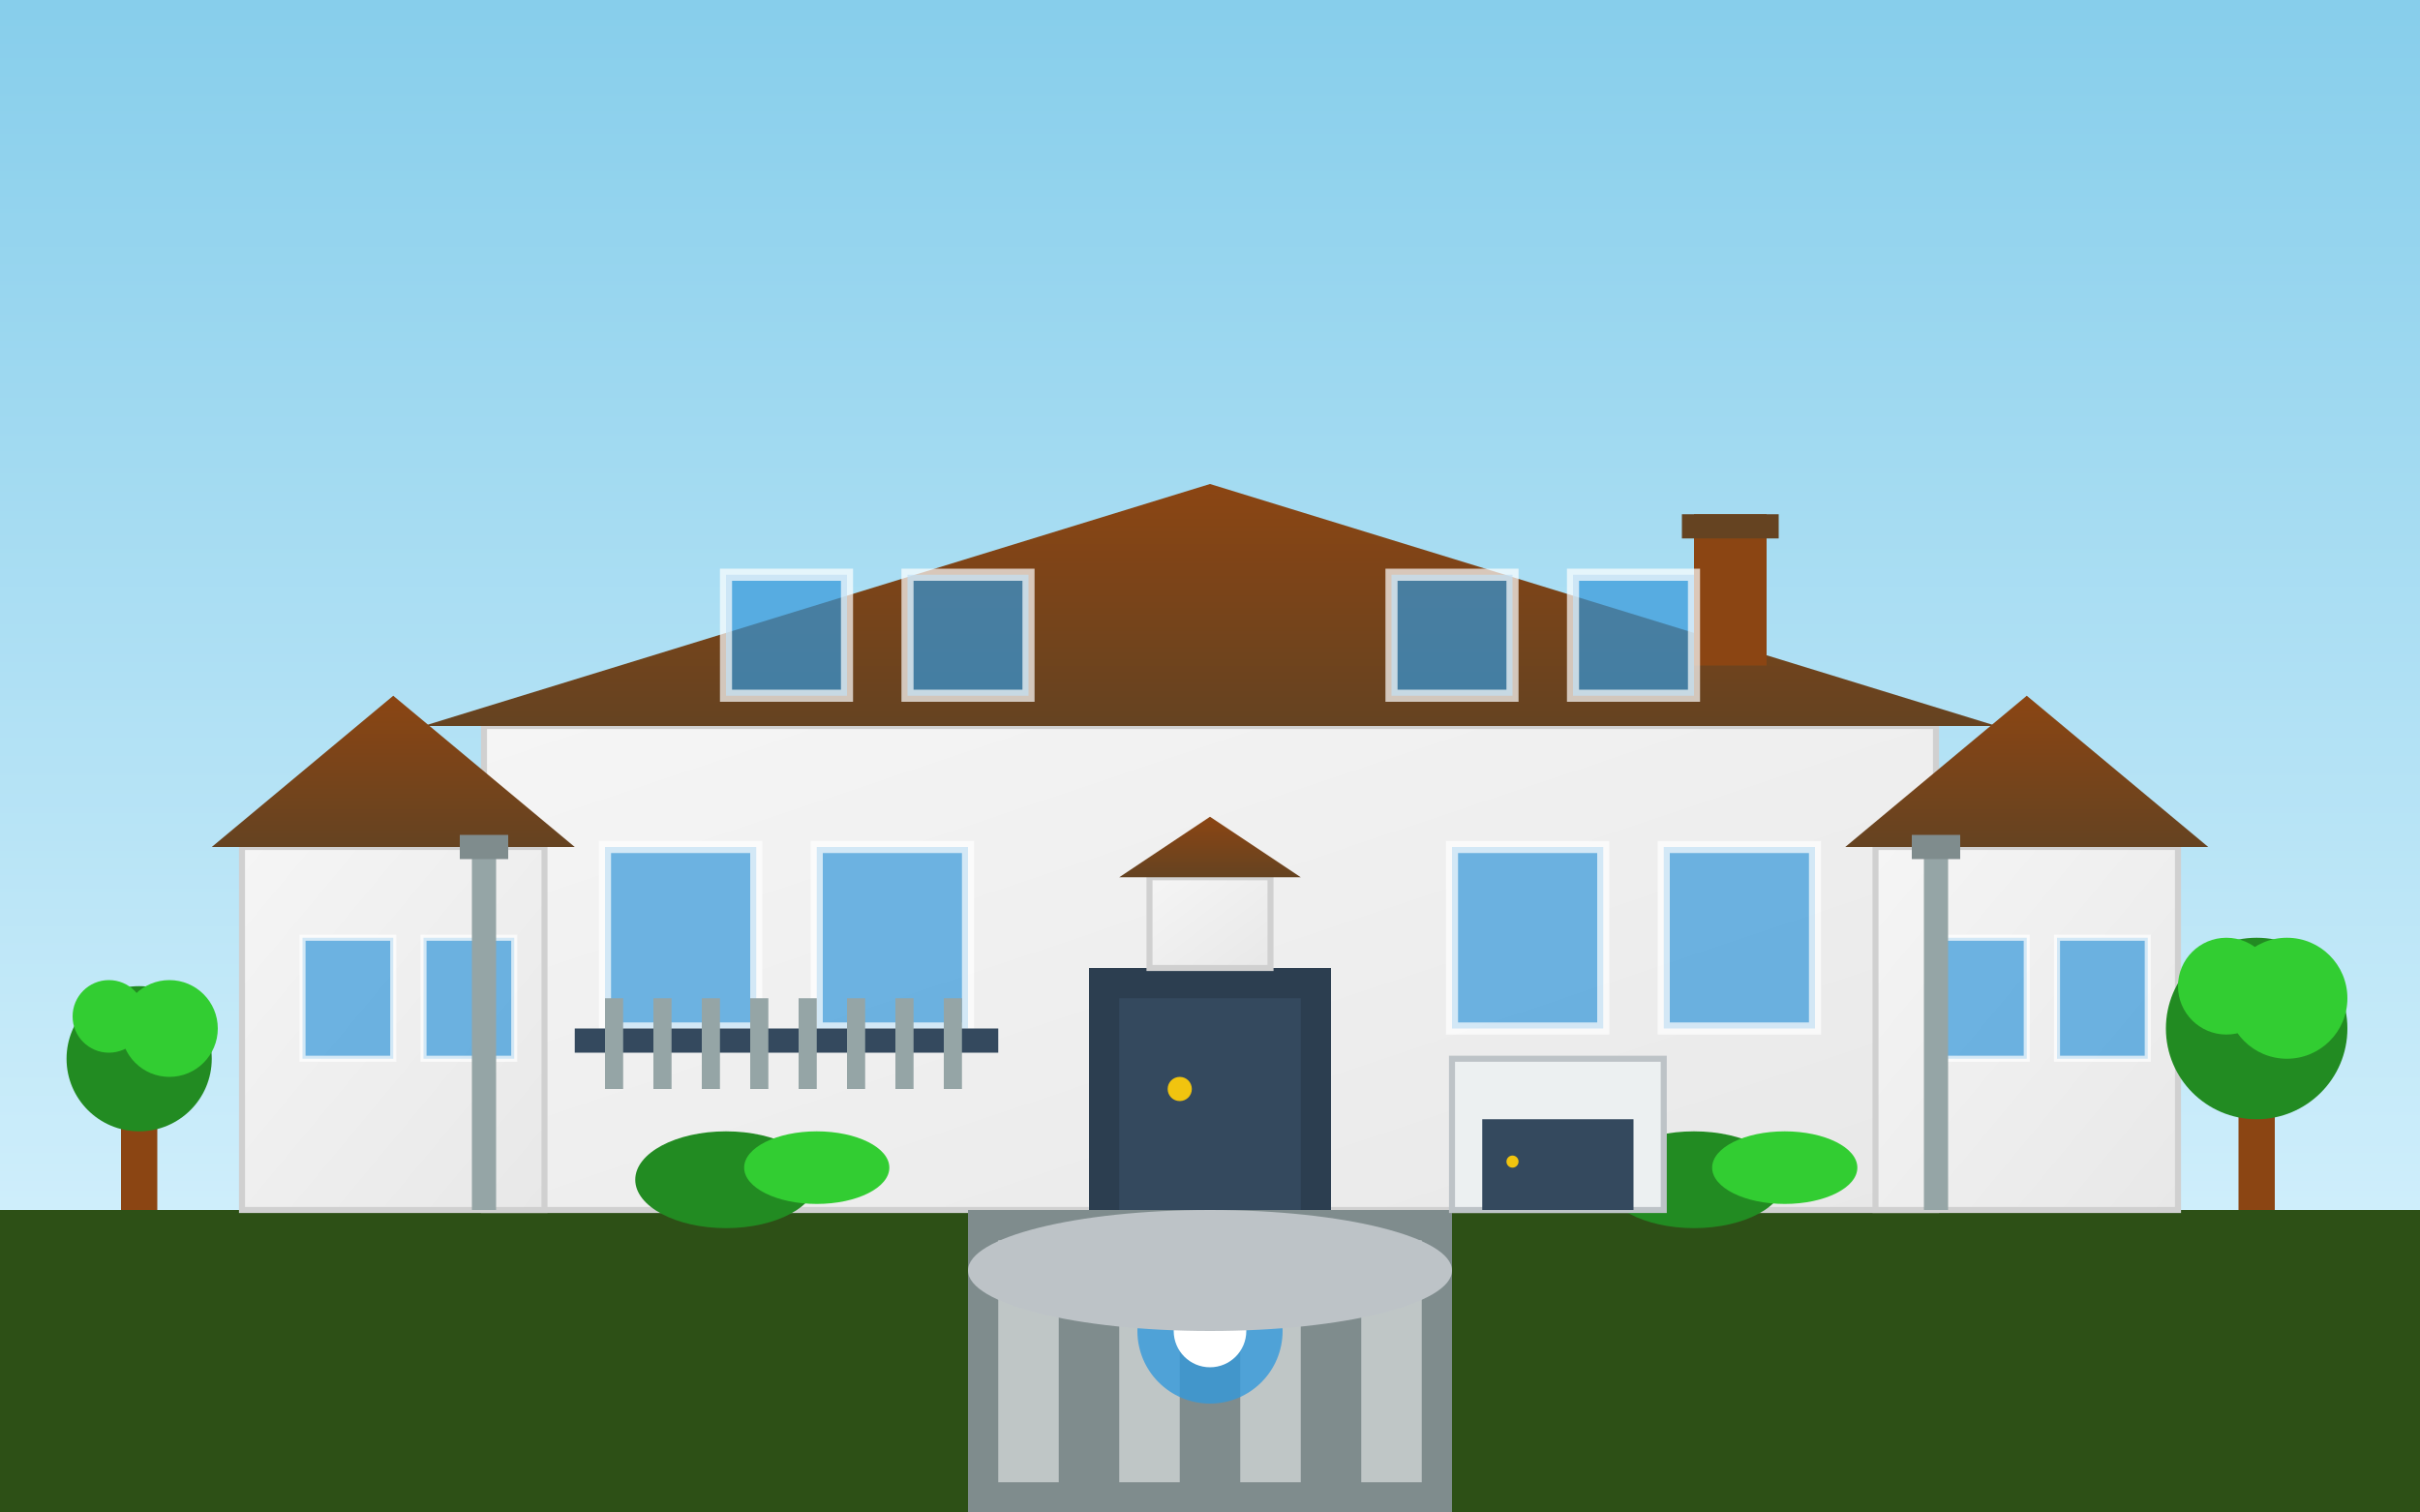 <svg width="400" height="250" viewBox="0 0 400 250" xmlns="http://www.w3.org/2000/svg">
  <rect x="0" y="0" width="400" height="250" fill="#333333" stroke="none"/>
  <defs>
    <linearGradient id="villaWallGradient" x1="0%" y1="0%" x2="100%" y2="100%">
      <stop offset="0%" style="stop-color:#f5f5f5"/>
      <stop offset="100%" style="stop-color:#e8e8e8"/>
    </linearGradient>
    <linearGradient id="villaRoofGradient" x1="0%" y1="0%" x2="0%" y2="100%">
      <stop offset="0%" style="stop-color:#8b4513"/>
      <stop offset="100%" style="stop-color:#654321"/>
    </linearGradient>
    <linearGradient id="villaSkyGradient" x1="0%" y1="0%" x2="0%" y2="100%">
      <stop offset="0%" style="stop-color:#87CEEB"/>
      <stop offset="100%" style="stop-color:#E0F6FF"/>
    </linearGradient>
  </defs>
  
  <!-- Sky -->
  <rect width="400" height="250" fill="url(#villaSkyGradient)"/>
  
  <!-- Ground -->
  <rect x="0" y="200" width="400" height="50" fill="#2d5016"/>
  
  <!-- Villa Main Structure -->
  <rect x="80" y="120" width="240" height="80" fill="url(#villaWallGradient)" stroke="#d0d0d0" stroke-width="1"/>
  
  <!-- Villa Roof -->
  <polygon points="70,120 200,80 330,120" fill="url(#villaRoofGradient)"/>
  
  <!-- Chimney -->
  <rect x="280" y="85" width="12" height="25" fill="#8b4513"/>
  <rect x="278" y="85" width="16" height="4" fill="#654321"/>
  
  <!-- Villa Wings -->
  <!-- Left Wing -->
  <rect x="40" y="140" width="50" height="60" fill="url(#villaWallGradient)" stroke="#d0d0d0" stroke-width="1"/>
  <polygon points="35,140 65,115 95,140" fill="url(#villaRoofGradient)"/>
  
  <!-- Right Wing -->
  <rect x="310" y="140" width="50" height="60" fill="url(#villaWallGradient)" stroke="#d0d0d0" stroke-width="1"/>
  <polygon points="305,140 335,115 365,140" fill="url(#villaRoofGradient)"/>
  
  <!-- Main Entrance -->
  <rect x="180" y="160" width="40" height="40" fill="#2c3e50"/>
  <rect x="185" y="165" width="30" height="35" fill="#34495e"/>
  <circle cx="195" cy="180" r="2" fill="#f1c40f"/>
  <rect x="190" y="145" width="20" height="15" fill="url(#villaWallGradient)" stroke="#d0d0d0" stroke-width="1"/>
  <polygon points="185,145 200,135 215,145" fill="url(#villaRoofGradient)"/>
  
  <!-- Windows -->
  <!-- Main Floor -->
  <rect x="100" y="140" width="25" height="30" fill="#3498db" opacity="0.7" stroke="white" stroke-width="2"/>
  <rect x="135" y="140" width="25" height="30" fill="#3498db" opacity="0.7" stroke="white" stroke-width="2"/>
  <rect x="240" y="140" width="25" height="30" fill="#3498db" opacity="0.7" stroke="white" stroke-width="2"/>
  <rect x="275" y="140" width="25" height="30" fill="#3498db" opacity="0.7" stroke="white" stroke-width="2"/>
  
  <!-- Upper Floor -->
  <rect x="120" y="95" width="20" height="20" fill="#3498db" opacity="0.7" stroke="white" stroke-width="2"/>
  <rect x="150" y="95" width="20" height="20" fill="#3498db" opacity="0.7" stroke="white" stroke-width="2"/>
  <rect x="230" y="95" width="20" height="20" fill="#3498db" opacity="0.7" stroke="white" stroke-width="2"/>
  <rect x="260" y="95" width="20" height="20" fill="#3498db" opacity="0.7" stroke="white" stroke-width="2"/>
  
  <!-- Wing Windows -->
  <rect x="50" y="155" width="15" height="20" fill="#3498db" opacity="0.7" stroke="white" stroke-width="1"/>
  <rect x="70" y="155" width="15" height="20" fill="#3498db" opacity="0.7" stroke="white" stroke-width="1"/>
  <rect x="320" y="155" width="15" height="20" fill="#3498db" opacity="0.7" stroke="white" stroke-width="1"/>
  <rect x="340" y="155" width="15" height="20" fill="#3498db" opacity="0.7" stroke="white" stroke-width="1"/>
  
  <!-- Balcony -->
  <rect x="95" y="170" width="70" height="4" fill="#34495e"/>
  <rect x="100" y="165" width="3" height="15" fill="#95a5a6"/>
  <rect x="108" y="165" width="3" height="15" fill="#95a5a6"/>
  <rect x="116" y="165" width="3" height="15" fill="#95a5a6"/>
  <rect x="124" y="165" width="3" height="15" fill="#95a5a6"/>
  <rect x="132" y="165" width="3" height="15" fill="#95a5a6"/>
  <rect x="140" y="165" width="3" height="15" fill="#95a5a6"/>
  <rect x="148" y="165" width="3" height="15" fill="#95a5a6"/>
  <rect x="156" y="165" width="3" height="15" fill="#95a5a6"/>
  
  <!-- Driveway -->
  <rect x="160" y="200" width="80" height="50" fill="#7f8c8d"/>
  <rect x="165" y="205" width="10" height="40" fill="white" opacity="0.5"/>
  <rect x="185" y="205" width="10" height="40" fill="white" opacity="0.5"/>
  <rect x="205" y="205" width="10" height="40" fill="white" opacity="0.5"/>
  <rect x="225" y="205" width="10" height="40" fill="white" opacity="0.5"/>
  
  <!-- Garden Elements -->
  <!-- Trees -->
  <rect x="20" y="180" width="6" height="20" fill="#8B4513"/>
  <circle cx="23" cy="175" r="12" fill="#228B22"/>
  <circle cx="28" cy="170" r="8" fill="#32CD32"/>
  <circle cx="18" cy="168" r="6" fill="#32CD32"/>
  
  <rect x="370" y="175" width="6" height="25" fill="#8B4513"/>
  <circle cx="373" cy="170" r="15" fill="#228B22"/>
  <circle cx="378" cy="165" r="10" fill="#32CD32"/>
  <circle cx="368" cy="163" r="8" fill="#32CD32"/>
  
  <!-- Bushes -->
  <ellipse cx="120" cy="195" rx="15" ry="8" fill="#228B22"/>
  <ellipse cx="135" cy="193" rx="12" ry="6" fill="#32CD32"/>
  
  <ellipse cx="280" cy="195" rx="15" ry="8" fill="#228B22"/>
  <ellipse cx="295" cy="193" rx="12" ry="6" fill="#32CD32"/>
  
  <!-- Fountain -->
  <circle cx="200" cy="220" r="12" fill="#3498db" opacity="0.8"/>
  <circle cx="200" cy="220" r="6" fill="white"/>
  <rect x="198" y="216" width="4" height="8" fill="white"/>
  
  <!-- Garden Path -->
  <ellipse cx="200" cy="210" rx="40" ry="10" fill="#bdc3c7"/>
  
  <!-- Decorative Pillars -->
  <rect x="78" y="140" width="4" height="60" fill="#95a5a6"/>
  <rect x="76" y="138" width="8" height="4" fill="#7f8c8d"/>
  
  <rect x="318" y="140" width="4" height="60" fill="#95a5a6"/>
  <rect x="316" y="138" width="8" height="4" fill="#7f8c8d"/>
  
  <!-- Garage -->
  <rect x="240" y="175" width="35" height="25" fill="#ecf0f1" stroke="#bdc3c7" stroke-width="1"/>
  <rect x="245" y="185" width="25" height="15" fill="#34495e"/>
  <circle cx="250" cy="192" r="1" fill="#f1c40f"/>
</svg>
